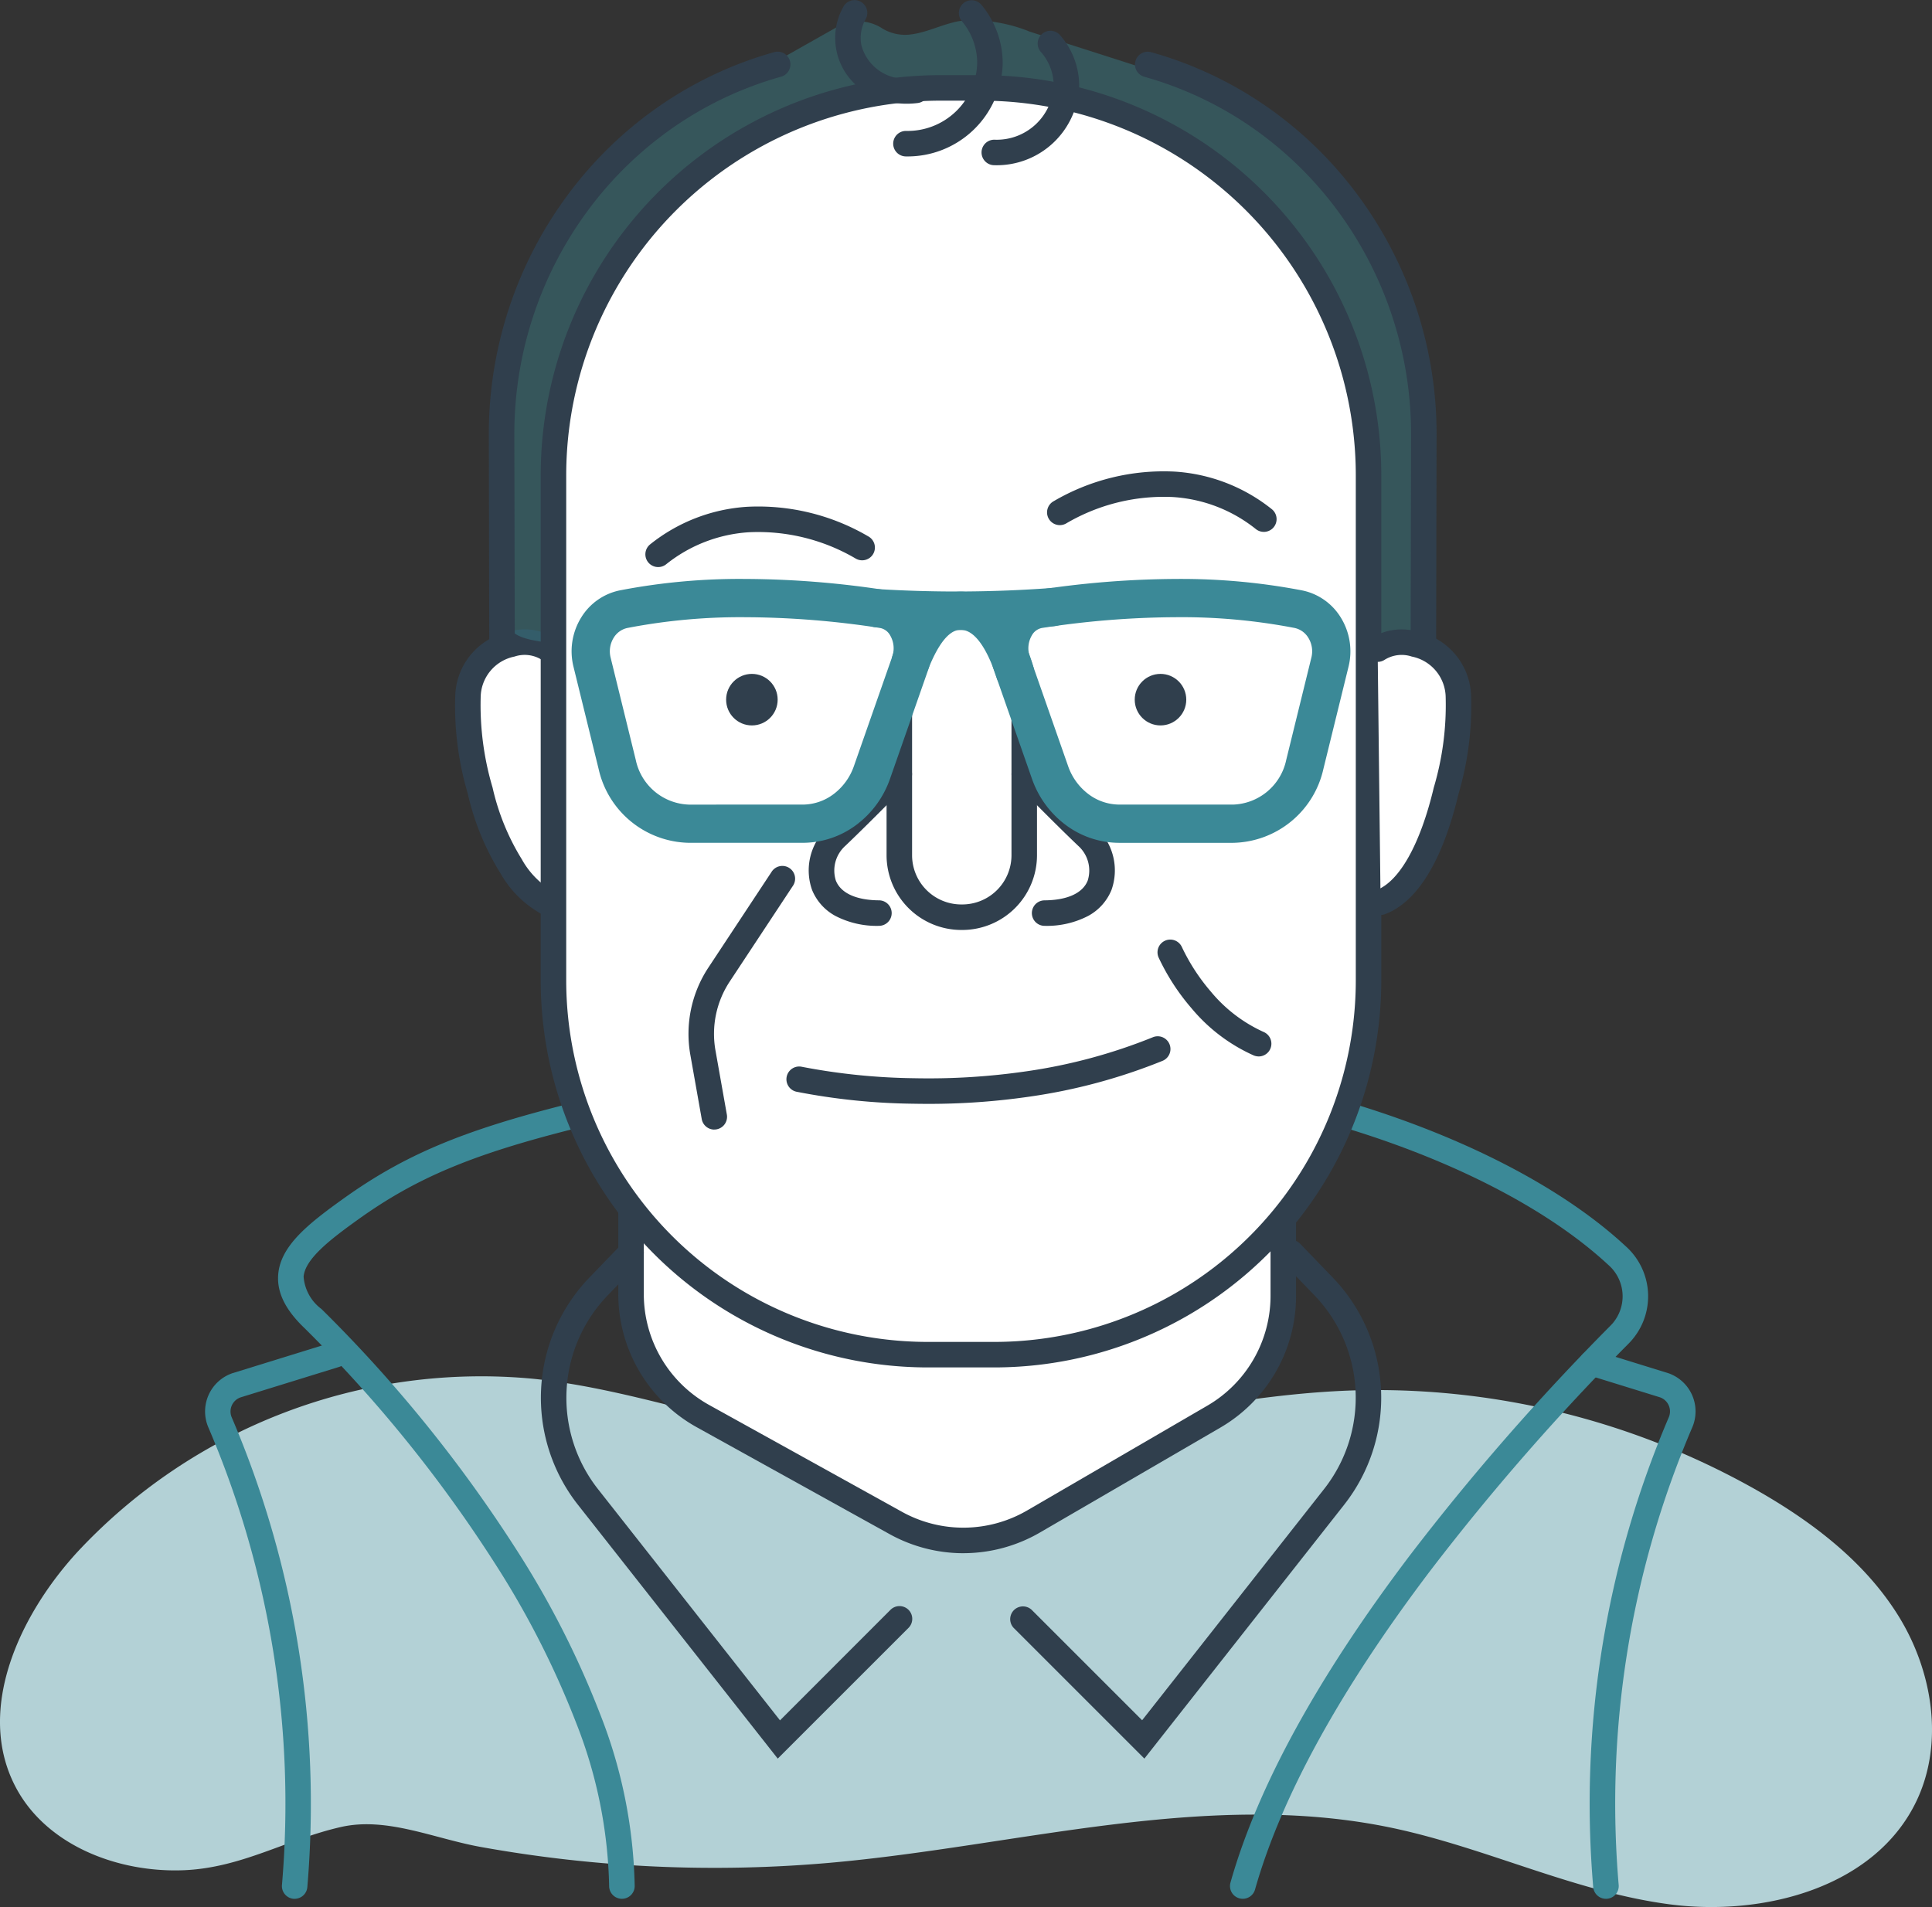 <svg xmlns="http://www.w3.org/2000/svg" width="151.447" height="149.511" viewBox="0 0 151.447 149.511"><rect x="0" y="0" width="151.447" height="149.511" fill="#333333" stroke="none"/><g transform="translate(-66.009 -66.477)"><path d="M80.465,213.1c-5.2.225-10.861-1.947-13.258-6.573-3.109-6,.3-13.39,4.866-18.371a43.259,43.259,0,0,1,35.707-13.586c8.289.847,16.188,4.108,24.477,4.949,13.22,1.342,26.277-3.536,39.556-4.024a60.46,60.46,0,0,1,31.726,7.711c4.419,2.493,8.619,5.652,11.291,9.966s3.593,9.949,1.4,14.525c-3.244,6.769-12,9.07-19.435,8.067s-14.335-4.441-21.681-5.984c-14.446-3.034-29.269,1.422-43.972,2.733a103.339,103.339,0,0,1-27.423-1.23c-3.69-.663-7.38-2.385-10.975-1.571C88.491,210.674,85,212.9,80.465,213.1Z" fill="#b3d1d6"/><path d="M135.167,159.277c-.332-.083-19.453-.749-19.453-.749l-.166,10.642s.748,5.154,4.156,7.4,20.7,10.724,20.7,10.724l4.24-.249,18.04-10.641s3.658-3.326,3.824-6.984.084-10.309.084-10.309Z" fill="#fff"/><path d="M109.02,117.37a3.522,3.522,0,0,0-2.953-.378c-4.421,1.24-3.772,5.773-2.42,11.468,1.1,4.621,3.459,8.191,5.747,9.034" fill="#fff"/><path d="M109.394,138.494a1,1,0,0,1-.346-.062,8.346,8.346,0,0,1-3.815-3.5,20.35,20.35,0,0,1-2.559-6.244,24.227,24.227,0,0,1-.976-7.746,5.3,5.3,0,0,1,4.1-4.916,4.505,4.505,0,0,1,3.755.494,1,1,0,1,1-1.063,1.694,2.517,2.517,0,0,0-2.151-.262,3.3,3.3,0,0,0-2.651,3.211,22.735,22.735,0,0,0,.934,7.064,18.338,18.338,0,0,0,2.295,5.624,6.554,6.554,0,0,0,2.825,2.7,1,1,0,0,1-.346,1.939Z" fill="#303f4d"/><path d="M163.428,215.342a1,1,0,0,1-.963-1.272c2.118-7.5,6.857-16.143,14.085-25.682a185.83,185.83,0,0,1,15.638-17.915,3.264,3.264,0,0,0-.1-4.823c-4.572-4.248-11.8-8.033-20.342-10.659a1,1,0,0,1,.587-1.912c8.829,2.712,16.328,6.656,21.116,11.105a5.262,5.262,0,0,1,.155,7.7A183.754,183.754,0,0,0,178.143,189.6c-7.076,9.339-11.7,17.756-13.754,25.017A1,1,0,0,1,163.428,215.342Z" fill="#3b8997"/><path d="M114.759,215.342a1,1,0,0,1-1-1,36.783,36.783,0,0,0-2.605-12.839,69.3,69.3,0,0,0-6.379-12.5,106.977,106.977,0,0,0-14.96-18.464c-1.448-1.4-2.1-2.748-2-4.113.169-2.269,2.334-3.989,5.147-6,4.724-3.38,9.286-5.305,17.433-7.359a1,1,0,0,1,.489,1.939c-7.876,1.986-12.262,3.83-16.759,7.047-2.215,1.585-4.212,3.123-4.316,4.523a3.485,3.485,0,0,0,1.4,2.528,109.106,109.106,0,0,1,15.258,18.83,71.292,71.292,0,0,1,6.561,12.866,38.757,38.757,0,0,1,2.734,13.544A1,1,0,0,1,114.759,215.342Z" fill="#3b8997"/><path d="M105.157,99.389c.463-5.51,1.982-11.047,5.214-15.534,3.879-5.387,9.845-8.815,15.625-12.081l5.679-3.208a3.409,3.409,0,0,1,3.5.143,3.44,3.44,0,0,0,2.079.485c1.374-.13,2.632-.838,3.993-1.07a11.8,11.8,0,0,1,5.483.833l7.659,2.453c3.855,1.235,7.768,2.5,11.122,4.764,6.089,4.116,9.683,11.177,11.156,18.378,1.482,7.251,1.057,14.741.639,22.129l-3.963-.044c-.256-7.671-.592-15.452-3.059-22.713C167.932,87,160.354,78.977,153.64,76.066a25.583,25.583,0,0,0-5.227-1.9c-4.8-.8-5.705-4.264-23.849,3.734-6.716,2.96-10.65,10.25-12.853,17.251s-2.511,14.449-2.406,21.787c-1.226-.273-2.946-.251-3.55-1.5s-.369-3.415-.474-4.763A61.562,61.562,0,0,1,105.157,99.389Z" fill="#3b8997" opacity="0.4"/><path d="M30.41,0h3.073a30.41,30.41,0,0,1,30.41,30.41V69.939A29.376,29.376,0,0,1,34.518,99.315H29.376A29.376,29.376,0,0,1,0,69.939V30.41A30.41,30.41,0,0,1,30.41,0Z" transform="translate(109.394 73.368)" fill="#fff"/><path d="M30.41-1h3.073a31.385,31.385,0,0,1,31.41,31.41V69.939a30.352,30.352,0,0,1-30.376,30.376H29.376A30.352,30.352,0,0,1-1,69.939V30.41A31.385,31.385,0,0,1,30.41-1Zm4.108,99.315A28.351,28.351,0,0,0,62.894,69.939V30.41A29.385,29.385,0,0,0,33.484,1H30.41A29.385,29.385,0,0,0,1,30.41V69.939A28.351,28.351,0,0,0,29.376,98.315Z" transform="translate(109.394 73.368)" fill="#303f4d"/><path d="M174,117.37a3.525,3.525,0,0,1,2.954-.378c4.42,1.24,3.772,5.773,2.42,11.468-1.1,4.621-2.855,7.907-5.143,8.75" fill="#fff"/><path d="M174.23,138.21a1,1,0,0,1-.346-1.939c1.815-.669,3.461-3.6,4.516-8.043a22.727,22.727,0,0,0,.934-7.064,3.3,3.3,0,0,0-2.651-3.211,2.521,2.521,0,0,0-2.153.263,1,1,0,0,1-1.062-1.695,4.509,4.509,0,0,1,3.755-.493,5.3,5.3,0,0,1,4.1,4.916,24.22,24.22,0,0,1-.975,7.746c-1.576,6.64-4.008,8.808-5.77,9.457A1,1,0,0,1,174.23,138.21Z" fill="#303f4d"/><circle cx="2.02" cy="2.02" r="2.02" transform="translate(122.929 119.31)" fill="#303f4d"/><circle cx="2.02" cy="2.02" r="2.02" transform="translate(154.959 119.31)" fill="#303f4d"/><path d="M137.026,78.741a1,1,0,0,1,0-2,5.459,5.459,0,0,0,5.584-5.312,5.089,5.089,0,0,0-1.217-3.309,1,1,0,0,1,1.531-1.286,7.161,7.161,0,0,1,1.685,4.6A7.46,7.46,0,0,1,137.026,78.741Z" fill="#303f4d"/><path d="M143.951,79.429a1,1,0,0,1,0-2,4.469,4.469,0,0,0,4.654-4.245,3.973,3.973,0,0,0-1-2.629,1,1,0,1,1,1.511-1.31,6.026,6.026,0,0,1,1.489,3.939A6.467,6.467,0,0,1,143.951,79.429Z" fill="#303f4d"/><path d="M137.094,74.608a6.062,6.062,0,0,1-3.206-.883,4.994,4.994,0,0,1-1.759-6.737,1,1,0,0,1,1.745.977,2.974,2.974,0,0,0-.336,2.079,3.535,3.535,0,0,0,4.164,2.525,1,1,0,0,1,.255,1.984A6.773,6.773,0,0,1,137.094,74.608Z" fill="#303f4d"/><path d="M117.6,110.935a1,1,0,0,1-.628-1.779,13.522,13.522,0,0,1,7.625-2.948,17.073,17.073,0,0,1,9.469,2.317,1,1,0,1,1-.968,1.75,15.114,15.114,0,0,0-8.367-2.071,11.532,11.532,0,0,0-6.5,2.51A1,1,0,0,1,117.6,110.935Z" fill="#303f4d"/><path d="M165.079,108.176a1,1,0,0,1-.627-.221,11.537,11.537,0,0,0-6.505-2.51,15.109,15.109,0,0,0-8.367,2.072,1,1,0,1,1-.968-1.75,17.069,17.069,0,0,1,9.469-2.317,13.527,13.527,0,0,1,7.625,2.948,1,1,0,0,1-.628,1.779Z" fill="#303f4d"/><path d="M141.441,139.386h-.078a5.864,5.864,0,0,1-5.857-5.857v-12.2a1,1,0,0,1,2,0v12.2a3.861,3.861,0,0,0,3.857,3.857h.078a3.861,3.861,0,0,0,3.857-3.857V121.958a1,1,0,0,1,2,0v11.571A5.864,5.864,0,0,1,141.441,139.386Z" fill="#303f4d"/><path d="M134.9,139.064h-.008a7.033,7.033,0,0,1-3.39-.775,4.045,4.045,0,0,1-1.835-2.039,4.571,4.571,0,0,1,1.222-4.906c2.183-2.082,4.87-4.851,4.9-4.879a1,1,0,0,1,1.436,1.392c-.027.028-2.74,2.824-4.952,4.934a2.6,2.6,0,0,0-.743,2.722c.39.985,1.591,1.535,3.381,1.55a1,1,0,0,1-.008,2Z" fill="#303f4d"/><path d="M147.9,139.064a1,1,0,0,1-.008-2c1.79-.015,2.991-.565,3.381-1.55a2.6,2.6,0,0,0-.743-2.723c-2.211-2.109-4.924-4.905-4.951-4.933a1,1,0,0,1,1.436-1.392c.027.028,2.713,2.8,4.9,4.878a4.572,4.572,0,0,1,1.222,4.906,4.046,4.046,0,0,1-1.835,2.039,7.033,7.033,0,0,1-3.39.775Z" fill="#303f4d"/><path d="M145.566,120.668a1.5,1.5,0,0,1-1.43-1.047c-.358-1.131-1.348-3.761-2.8-3.761-.327,0-1.323,0-2.535,3a1.5,1.5,0,1,1-2.781-1.125,10.936,10.936,0,0,1,1.856-3.212,4.531,4.531,0,0,1,3.461-1.661,4.644,4.644,0,0,1,3.588,1.793A11.657,11.657,0,0,1,147,118.715a1.5,1.5,0,0,1-1.43,1.953Z" fill="#3b8997"/><path d="M158.252,111.866h0a50.2,50.2,0,0,1,9.838.9,4.639,4.639,0,0,1,3.006,2.1,5.032,5.032,0,0,1,.624,3.873l-1.974,8.033a7.4,7.4,0,0,1-7.08,5.783h-8.909a7.015,7.015,0,0,1-4.206-1.4,7.65,7.65,0,0,1-2.654-3.64l-3-8.569a5.009,5.009,0,0,1,.423-4.192,4.1,4.1,0,0,1,2.911-2.006A73.41,73.41,0,0,1,158.252,111.866Zm4.416,17.691a4.407,4.407,0,0,0,4.166-3.5l1.974-8.033a2.017,2.017,0,0,0-.246-1.553,1.665,1.665,0,0,0-1.072-.762,46.569,46.569,0,0,0-9.237-.844h0a70.4,70.4,0,0,0-10.569.845,1.153,1.153,0,0,0-.792.586,2,2,0,0,0-.162,1.655l3,8.569a4.663,4.663,0,0,0,1.61,2.223,4.037,4.037,0,0,0,2.418.813Z" fill="#3b8997"/><path d="M124.428,111.866a73.426,73.426,0,0,1,11.023.879,4.093,4.093,0,0,1,2.91,2.006,5.01,5.01,0,0,1,.423,4.193l-3,8.569a7.65,7.65,0,0,1-2.655,3.64,7.017,7.017,0,0,1-4.206,1.4h-8.908a7.4,7.4,0,0,1-7.08-5.783l-1.974-8.033a5.033,5.033,0,0,1,.624-3.874,4.637,4.637,0,0,1,3.006-2.1A49.5,49.5,0,0,1,124.428,111.866Zm4.494,17.691a4.038,4.038,0,0,0,2.419-.813,4.662,4.662,0,0,0,1.611-2.222l3-8.569a2.005,2.005,0,0,0-.162-1.656,1.151,1.151,0,0,0-.791-.586,70.424,70.424,0,0,0-10.571-.845,46.582,46.582,0,0,0-9.238.844,1.664,1.664,0,0,0-1.071.761,2.018,2.018,0,0,0-.246,1.554l1.974,8.033a4.407,4.407,0,0,0,4.166,3.5Z" fill="#3b8997"/><path d="M141.792,115.865c-3.726,0-6.9-.194-7.11-.207a1.5,1.5,0,0,1,.187-2.994,100.829,100.829,0,0,0,13.5-.084,1.5,1.5,0,0,1,.321,2.983A67.429,67.429,0,0,1,141.792,115.865Z" fill="#3b8997"/><path d="M164.67,149.3a1,1,0,0,1-.394-.082,13.515,13.515,0,0,1-4.871-3.7,17.332,17.332,0,0,1-2.569-3.961,1,1,0,0,1,1.818-.834,15.5,15.5,0,0,0,2.268,3.491,11.541,11.541,0,0,0,4.144,3.17,1,1,0,0,1-.4,1.919Z" fill="#303f4d"/><path d="M122,155.036a1,1,0,0,1-.983-.826l-.89-5.017a9.434,9.434,0,0,1,1.422-6.874l4.935-7.476a1,1,0,1,1,1.669,1.1l-4.935,7.476a7.442,7.442,0,0,0-1.122,5.422l.89,5.017a1,1,0,0,1-.986,1.175Z" fill="#303f4d"/><path d="M138.766,153.02q-.595,0-1.192-.012a50.392,50.392,0,0,1-9.136-.941,1,1,0,0,1,.436-1.952,49.508,49.508,0,0,0,8.791.894,53.208,53.208,0,0,0,8.835-.547,42.444,42.444,0,0,0,9.88-2.666,1,1,0,1,1,.76,1.85,44.459,44.459,0,0,1-10.379,2.8A54.728,54.728,0,0,1,138.766,153.02Z" fill="#303f4d"/><path d="M141.524,188.249a11.954,11.954,0,0,1-5.786-1.5l-15.113-8.378a11.939,11.939,0,0,1-6.149-10.439V161.47a1,1,0,0,1,2,0v6.466a9.939,9.939,0,0,0,5.119,8.689L136.708,185a9.935,9.935,0,0,0,9.811-.1l14.146-8.227a9.965,9.965,0,0,0,4.94-8.588v-5.619a1,1,0,0,1,2,0v5.619a11.934,11.934,0,0,1-5.934,10.316l-14.146,8.227a11.959,11.959,0,0,1-5.877,1.618Z" fill="#303f4d"/><path d="M126.975,204.351l-15.658-19.894a13.577,13.577,0,0,1,.894-17.82L114.756,164a1,1,0,1,1,1.44,1.388l-2.545,2.641a11.577,11.577,0,0,0-.762,15.2l14.264,18.124L135.8,192.7a1,1,0,1,1,1.414,1.414Z" fill="#303f4d"/><path d="M155.716,204.351l-10.238-10.238a1,1,0,0,1,1.414-1.414l8.646,8.646L169.8,183.221a11.577,11.577,0,0,0-.762-15.2l-2.545-2.641a1,1,0,1,1,1.44-1.388l2.545,2.641a13.577,13.577,0,0,1,.894,17.82Z" fill="#303f4d"/><path d="M177.586,117.992h0a1,1,0,0,1-1-1l.035-16.414a29.466,29.466,0,0,0-5.771-17.6,28.667,28.667,0,0,0-6.611-6.447,28.047,28.047,0,0,0-8.53-4.036,1,1,0,1,1,.54-1.926,30.042,30.042,0,0,1,9.137,4.323,30.664,30.664,0,0,1,7.071,6.9,31.466,31.466,0,0,1,6.164,18.791l-.035,16.414A1,1,0,0,1,177.586,117.992Z" fill="#303f4d"/><path d="M105.362,117.992a1,1,0,0,1-1-1l-.035-16.414a31.467,31.467,0,0,1,6.164-18.791,30.661,30.661,0,0,1,7.071-6.9,30.043,30.043,0,0,1,9.137-4.323,1,1,0,1,1,.54,1.926,28.048,28.048,0,0,0-8.53,4.036,28.665,28.665,0,0,0-6.611,6.447,29.467,29.467,0,0,0-5.771,17.6l.035,16.414a1,1,0,0,1-1,1Z" fill="#303f4d"/><path d="M89.109,215.342q-.045,0-.091,0a1,1,0,0,1-.906-1.086,74.988,74.988,0,0,0-5.757-35.841,3.171,3.171,0,0,1,1.935-4.3l.01,0,7.7-2.383a1,1,0,1,1,.591,1.911l-7.7,2.381a1.171,1.171,0,0,0-.712,1.587A77.057,77.057,0,0,1,90.1,214.432,1,1,0,0,1,89.109,215.342Z" fill="#3b8997"/><path d="M191.895,215.342a1,1,0,0,1-.995-.91,77.055,77.055,0,0,1,5.918-36.827,1.17,1.17,0,0,0-.712-1.587l-5.6-1.733a1,1,0,0,1,.591-1.911l5.619,1.738a3.17,3.17,0,0,1,1.935,4.3,74.987,74.987,0,0,0-5.756,35.841,1,1,0,0,1-.906,1.086C191.956,215.341,191.925,215.342,191.895,215.342Z" fill="#3b8997"/></g></svg>